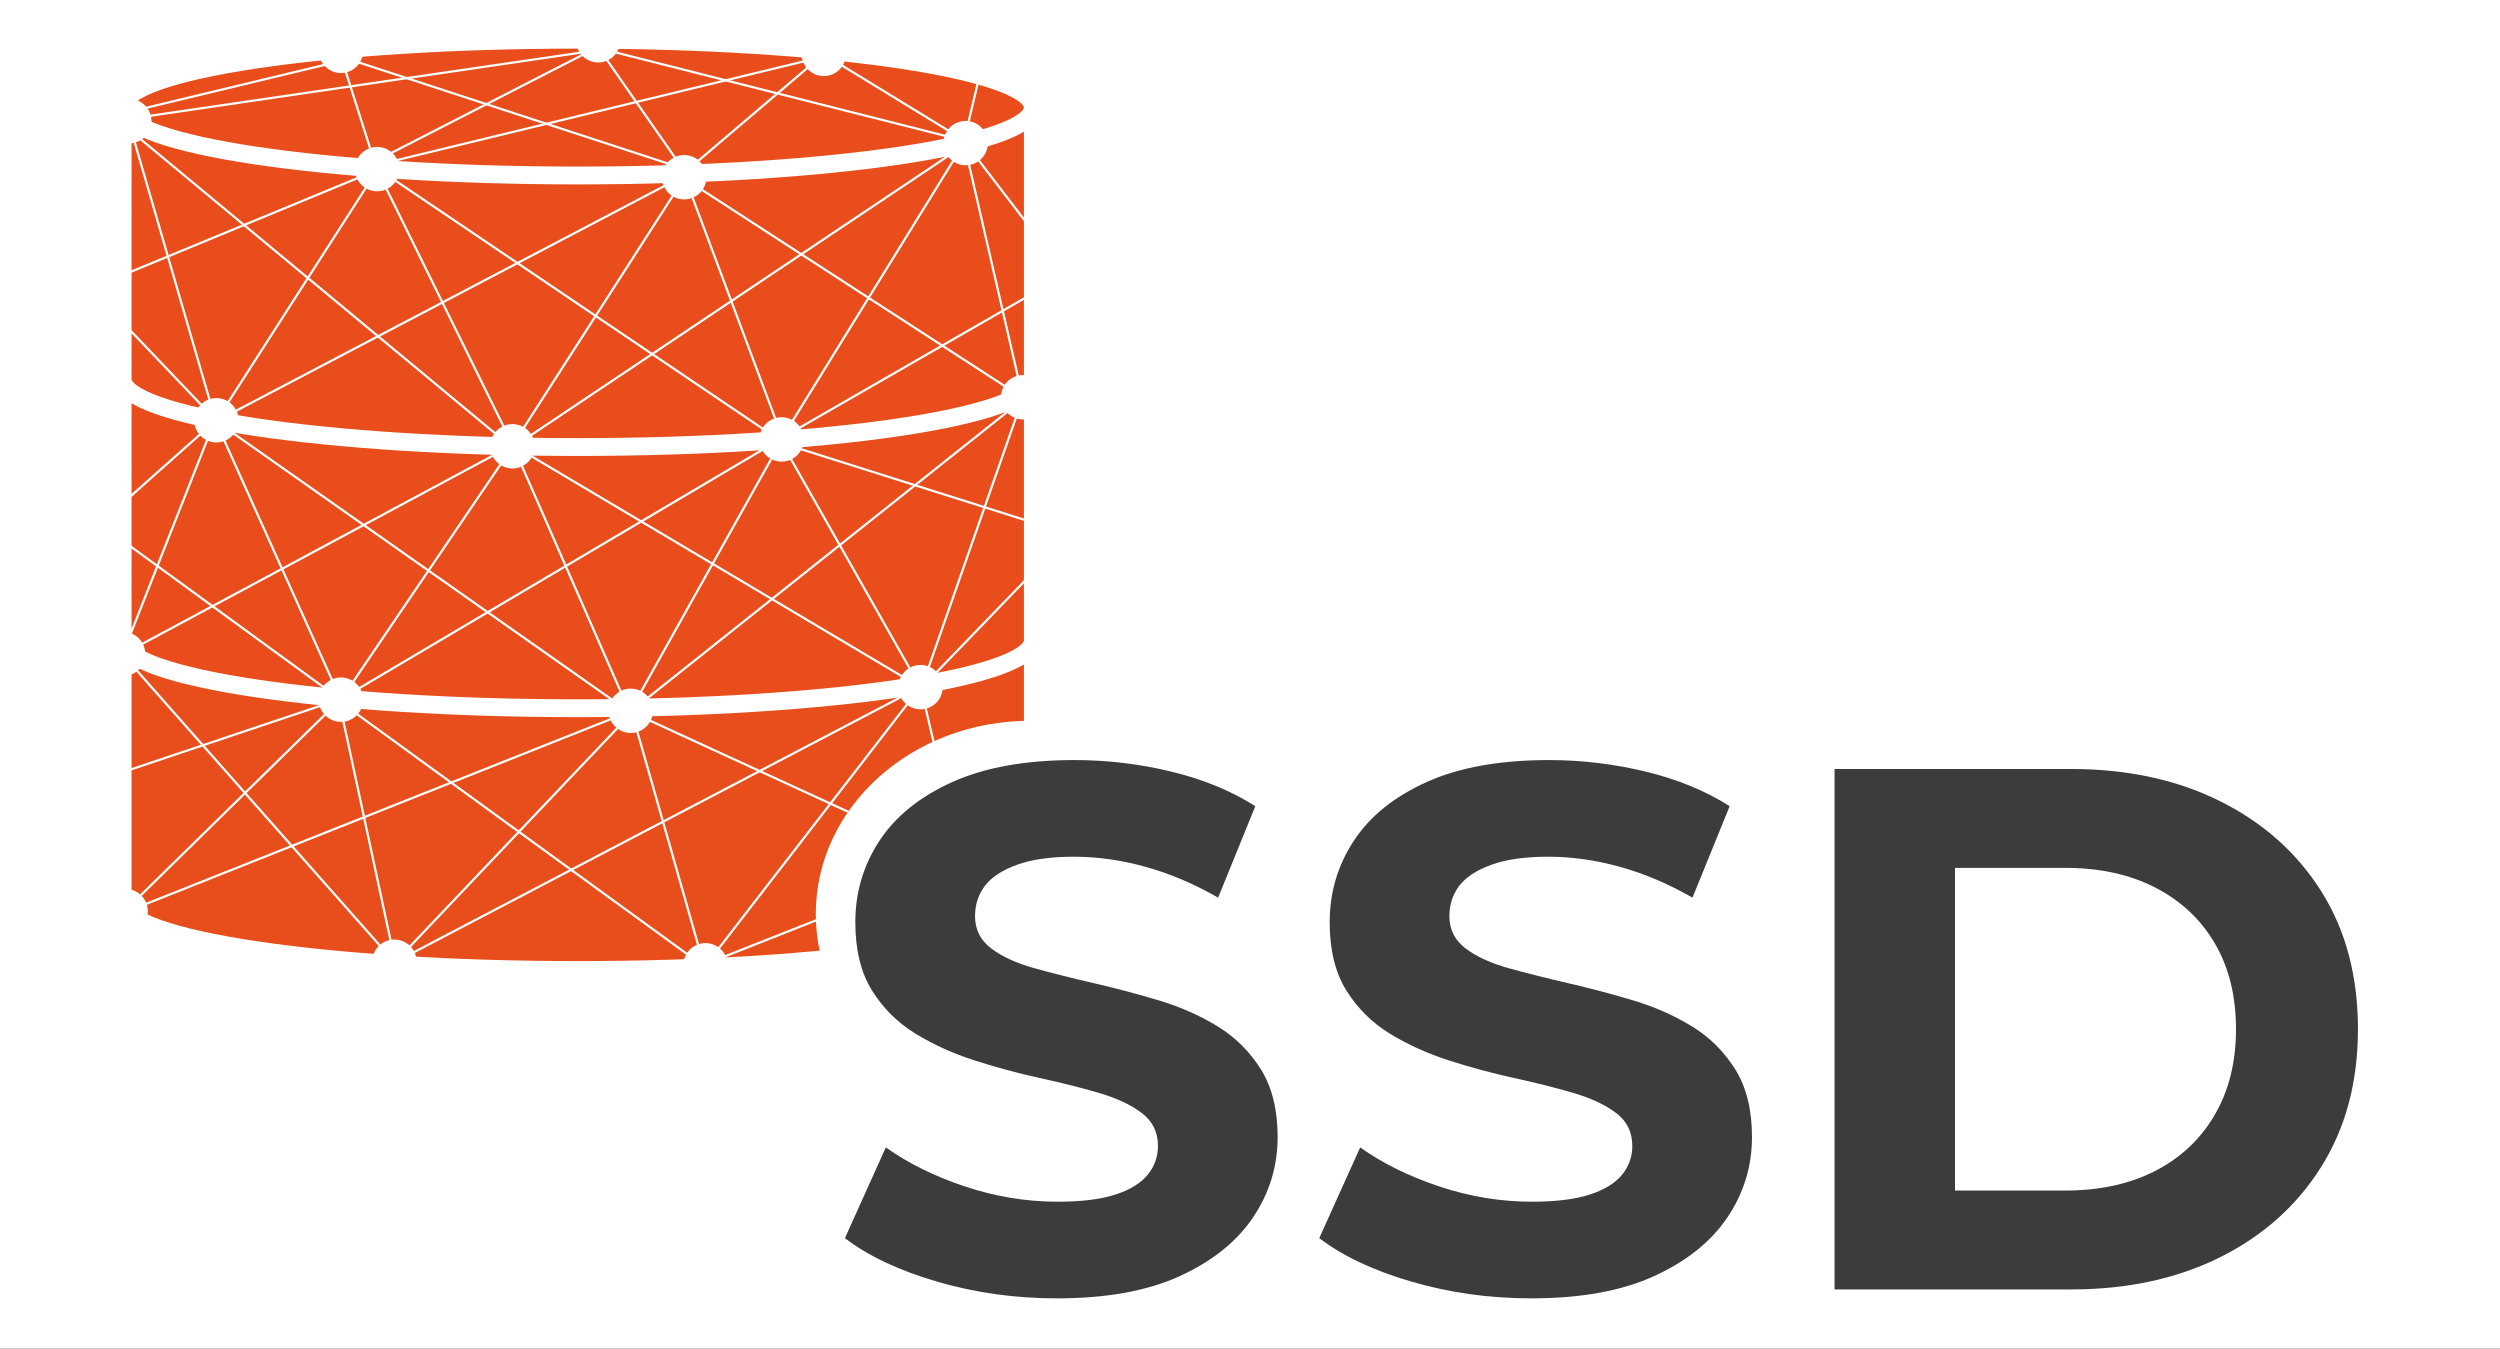 <svg version="1.1" viewBox="0.0 0.0 1120.801 604.633" fill="none" stroke="none" stroke-linecap="square" stroke-miterlimit="10" xmlns:xlink="http://www.w3.org/1999/xlink" xmlns="http://www.w3.org/2000/svg"><rect x="0.0" y="0.0" width="1120.801" height="604.633" fill="#333333" stroke="none"/><clipPath id="p.0"><path d="m0 0l1120.801 0l0 604.633l-1120.801 0l0 -604.633z" clip-rule="nonzero"/></clipPath><g clip-path="url(#p.0)"><path fill="#ffffff" d="m0 0l1120.801 0l0 604.633l-1120.801 0z" fill-rule="evenodd"/><path fill="#e84e1b" d="m54.976 282.696l0 0c0 -16.809 91.349 -30.436 204.034 -30.436c112.685 0 204.034 13.627 204.034 30.436l0 121.743c0 16.809 -91.349 30.436 -204.034 30.436c-112.685 0 -204.034 -13.627 -204.034 -30.436z" fill-rule="evenodd"/><path fill="#000000" fill-opacity="0.0" d="m463.044 282.696l0 0c0 16.809 -91.349 30.436 -204.034 30.436c-112.685 0 -204.034 -13.627 -204.034 -30.436" fill-rule="evenodd"/><path fill="#000000" fill-opacity="0.0" d="m54.976 282.696l0 0c0 -16.809 91.349 -30.436 204.034 -30.436c112.685 0 204.034 13.627 204.034 30.436l0 121.743c0 16.809 -91.349 30.436 -204.034 30.436c-112.685 0 -204.034 -13.627 -204.034 -30.436z" fill-rule="evenodd"/><path stroke="#ffffff" stroke-width="8.0" stroke-linejoin="round" stroke-linecap="butt" d="m463.044 282.696l0 0c0 16.809 -91.349 30.436 -204.034 30.436c-112.685 0 -204.034 -13.627 -204.034 -30.436" fill-rule="evenodd"/><path stroke="#ffffff" stroke-width="8.0" stroke-linejoin="round" stroke-linecap="butt" d="m54.976 282.696l0 0c0 -16.809 91.349 -30.436 204.034 -30.436c112.685 0 204.034 13.627 204.034 30.436l0 121.743c0 16.809 -91.349 30.436 -204.034 30.436c-112.685 0 -204.034 -13.627 -204.034 -30.436z" fill-rule="evenodd"/><path fill="#e84d1b" d="m54.976 165.333l0 0c0 -16.809 91.349 -30.436 204.034 -30.436c112.685 0 204.034 13.627 204.034 30.436l0 121.743c0 16.809 -91.349 30.436 -204.034 30.436c-112.685 0 -204.034 -13.627 -204.034 -30.436z" fill-rule="evenodd"/><path fill="#000000" fill-opacity="0.0" d="m463.044 165.333l0 0c0 16.809 -91.349 30.436 -204.034 30.436c-112.685 0 -204.034 -13.627 -204.034 -30.436" fill-rule="evenodd"/><path fill="#000000" fill-opacity="0.0" d="m54.976 165.333l0 0c0 -16.809 91.349 -30.436 204.034 -30.436c112.685 0 204.034 13.627 204.034 30.436l0 121.743c0 16.809 -91.349 30.436 -204.034 30.436c-112.685 0 -204.034 -13.627 -204.034 -30.436z" fill-rule="evenodd"/><path stroke="#ffffff" stroke-width="8.0" stroke-linejoin="round" stroke-linecap="butt" d="m463.044 165.333l0 0c0 16.809 -91.349 30.436 -204.034 30.436c-112.685 0 -204.034 -13.627 -204.034 -30.436" fill-rule="evenodd"/><path stroke="#ffffff" stroke-width="8.0" stroke-linejoin="round" stroke-linecap="butt" d="m54.976 165.333l0 0c0 -16.809 91.349 -30.436 204.034 -30.436c112.685 0 204.034 13.627 204.034 30.436l0 121.743c0 16.809 -91.349 30.436 -204.034 30.436c-112.685 0 -204.034 -13.627 -204.034 -30.436z" fill-rule="evenodd"/><path fill="#e84d1b" d="m54.976 48.234l0 0c0 -16.809 91.349 -30.436 204.034 -30.436c112.685 0 204.034 13.627 204.034 30.436l0 121.743c0 16.809 -91.349 30.436 -204.034 30.436c-112.685 0 -204.034 -13.627 -204.034 -30.436z" fill-rule="evenodd"/><path fill="#000000" fill-opacity="0.0" d="m463.044 48.234l0 0c0 16.809 -91.349 30.436 -204.034 30.436c-112.685 0 -204.034 -13.627 -204.034 -30.436" fill-rule="evenodd"/><path fill="#000000" fill-opacity="0.0" d="m54.976 48.234l0 0c0 -16.809 91.349 -30.436 204.034 -30.436c112.685 0 204.034 13.627 204.034 30.436l0 121.743c0 16.809 -91.349 30.436 -204.034 30.436c-112.685 0 -204.034 -13.627 -204.034 -30.436z" fill-rule="evenodd"/><path stroke="#ffffff" stroke-width="8.0" stroke-linejoin="round" stroke-linecap="butt" d="m463.044 48.234l0 0c0 16.809 -91.349 30.436 -204.034 30.436c-112.685 0 -204.034 -13.627 -204.034 -30.436" fill-rule="evenodd"/><path stroke="#ffffff" stroke-width="8.0" stroke-linejoin="round" stroke-linecap="butt" d="m54.976 48.234l0 0c0 -16.809 91.349 -30.436 204.034 -30.436c112.685 0 204.034 13.627 204.034 30.436l0 121.743c0 16.809 -91.349 30.436 -204.034 30.436c-112.685 0 -204.034 -13.627 -204.034 -30.436z" fill-rule="evenodd"/><path fill="#ffffff" d="m365.732 409.709l0 0c0 -47.818 43.065 -86.583 96.189 -86.583l0 0c53.124 0 96.189 38.764 96.189 86.583l0 0c0 47.818 -43.065 86.583 -96.189 86.583l0 0c-53.124 0 -96.189 -38.764 -96.189 -86.583z" fill-rule="evenodd"/><path fill="#ffffff" d="m48.504 54.283l0 0c0 -5.218 4.23 -9.449 9.449 -9.449l0 0c2.506 0 4.909 0.995 6.681 2.767c1.772 1.772 2.767 4.175 2.767 6.681l0 0c0 5.218 -4.23 9.449 -9.449 9.449l0 0c-5.218 0 -9.449 -4.23 -9.449 -9.449z" fill-rule="evenodd"/><path stroke="#ffffff" stroke-width="1.0" stroke-linejoin="round" stroke-linecap="butt" d="m48.504 54.283l0 0c0 -5.218 4.23 -9.449 9.449 -9.449l0 0c2.506 0 4.909 0.995 6.681 2.767c1.772 1.772 2.767 4.175 2.767 6.681l0 0c0 5.218 -4.23 9.449 -9.449 9.449l0 0c-5.218 0 -9.449 -4.23 -9.449 -9.449z" fill-rule="evenodd"/><path fill="#ffffff" d="m159.64 75.822l0 0c0 -5.218 4.23 -9.449 9.449 -9.449l0 0c2.506 0 4.909 0.995 6.681 2.767c1.772 1.772 2.767 4.175 2.767 6.681l0 0c0 5.218 -4.23 9.449 -9.449 9.449l0 0c-5.218 0 -9.449 -4.23 -9.449 -9.449z" fill-rule="evenodd"/><path stroke="#ffffff" stroke-width="1.0" stroke-linejoin="round" stroke-linecap="butt" d="m159.64 75.822l0 0c0 -5.218 4.23 -9.449 9.449 -9.449l0 0c2.506 0 4.909 0.995 6.681 2.767c1.772 1.772 2.767 4.175 2.767 6.681l0 0c0 5.218 -4.23 9.449 -9.449 9.449l0 0c-5.218 0 -9.449 -4.23 -9.449 -9.449z" fill-rule="evenodd"/><path fill="#ffffff" d="m143.409 22.798l0 0c0 -5.218 4.23 -9.449 9.449 -9.449l0 0c2.506 0 4.909 0.995 6.681 2.767c1.772 1.772 2.767 4.175 2.767 6.681l0 0c0 5.218 -4.23 9.449 -9.449 9.449l0 0c-5.218 0 -9.449 -4.23 -9.449 -9.449z" fill-rule="evenodd"/><path stroke="#ffffff" stroke-width="1.0" stroke-linejoin="round" stroke-linecap="butt" d="m143.409 22.798l0 0c0 -5.218 4.23 -9.449 9.449 -9.449l0 0c2.506 0 4.909 0.995 6.681 2.767c1.772 1.772 2.767 4.175 2.767 6.681l0 0c0 5.218 -4.23 9.449 -9.449 9.449l0 0c-5.218 0 -9.449 -4.23 -9.449 -9.449z" fill-rule="evenodd"/><path fill="#ffffff" d="m297.286 79.459l0 0c0 -5.218 4.23 -9.449 9.449 -9.449l0 0c2.506 0 4.909 0.995 6.681 2.767c1.772 1.772 2.767 4.175 2.767 6.681l0 0c0 5.218 -4.23 9.449 -9.449 9.449l0 0c-5.218 0 -9.449 -4.23 -9.449 -9.449z" fill-rule="evenodd"/><path stroke="#ffffff" stroke-width="1.0" stroke-linejoin="round" stroke-linecap="butt" d="m297.286 79.459l0 0c0 -5.218 4.23 -9.449 9.449 -9.449l0 0c2.506 0 4.909 0.995 6.681 2.767c1.772 1.772 2.767 4.175 2.767 6.681l0 0c0 5.218 -4.23 9.449 -9.449 9.449l0 0c-5.218 0 -9.449 -4.23 -9.449 -9.449z" fill-rule="evenodd"/><path fill="#ffffff" d="m258.711 18.066l0 0c0 -5.218 4.23 -9.449 9.449 -9.449l0 0c2.506 0 4.909 0.995 6.681 2.767c1.772 1.772 2.767 4.175 2.767 6.681l0 0c0 5.218 -4.23 9.449 -9.449 9.449l0 0c-5.218 0 -9.449 -4.23 -9.449 -9.449z" fill-rule="evenodd"/><path stroke="#ffffff" stroke-width="1.0" stroke-linejoin="round" stroke-linecap="butt" d="m258.711 18.066l0 0c0 -5.218 4.23 -9.449 9.449 -9.449l0 0c2.506 0 4.909 0.995 6.681 2.767c1.772 1.772 2.767 4.175 2.767 6.681l0 0c0 5.218 -4.23 9.449 -9.449 9.449l0 0c-5.218 0 -9.449 -4.23 -9.449 -9.449z" fill-rule="evenodd"/><path fill="#ffffff" d="m423.483 64.16l0 0c0 -5.218 4.23 -9.449 9.449 -9.449l0 0c2.506 0 4.909 0.995 6.681 2.767c1.772 1.772 2.768 4.175 2.768 6.681l0 0c0 5.218 -4.23 9.449 -9.449 9.449l0 0c-5.218 0 -9.449 -4.23 -9.449 -9.449z" fill-rule="evenodd"/><path stroke="#ffffff" stroke-width="1.0" stroke-linejoin="round" stroke-linecap="butt" d="m423.483 64.16l0 0c0 -5.218 4.23 -9.449 9.449 -9.449l0 0c2.506 0 4.909 0.995 6.681 2.767c1.772 1.772 2.768 4.175 2.768 6.681l0 0c0 5.218 -4.23 9.449 -9.449 9.449l0 0c-5.218 0 -9.449 -4.23 -9.449 -9.449z" fill-rule="evenodd"/><path fill="#ffffff" d="m449.236 178.1l0 0c0 -5.218 4.23 -9.449 9.449 -9.449l0 0c2.506 0 4.909 0.995 6.681 2.767c1.772 1.772 2.767 4.175 2.767 6.681l0 0c0 5.218 -4.23 9.449 -9.449 9.449l0 0c-5.218 0 -9.449 -4.23 -9.449 -9.449z" fill-rule="evenodd"/><path stroke="#ffffff" stroke-width="1.0" stroke-linejoin="round" stroke-linecap="butt" d="m449.236 178.1l0 0c0 -5.218 4.23 -9.449 9.449 -9.449l0 0c2.506 0 4.909 0.995 6.681 2.767c1.772 1.772 2.767 4.175 2.767 6.681l0 0c0 5.218 -4.23 9.449 -9.449 9.449l0 0c-5.218 0 -9.449 -4.23 -9.449 -9.449z" fill-rule="evenodd"/><path fill="#ffffff" d="m340.976 196.997l0 0c0 -5.218 4.23 -9.449 9.449 -9.449l0 0c2.506 0 4.909 0.995 6.681 2.768c1.772 1.772 2.768 4.175 2.768 6.681l0 0c0 5.218 -4.23 9.449 -9.449 9.449l0 0c-5.218 0 -9.449 -4.23 -9.449 -9.449z" fill-rule="evenodd"/><path stroke="#ffffff" stroke-width="1.0" stroke-linejoin="round" stroke-linecap="butt" d="m340.976 196.997l0 0c0 -5.218 4.23 -9.449 9.449 -9.449l0 0c2.506 0 4.909 0.995 6.681 2.768c1.772 1.772 2.768 4.175 2.768 6.681l0 0c0 5.218 -4.23 9.449 -9.449 9.449l0 0c-5.218 0 -9.449 -4.23 -9.449 -9.449z" fill-rule="evenodd"/><path fill="#ffffff" d="m220.291 200.079l0 0c0 -5.218 4.23 -9.449 9.449 -9.449l0 0c2.506 0 4.909 0.995 6.681 2.767c1.772 1.772 2.768 4.175 2.768 6.681l0 0c0 5.218 -4.23 9.449 -9.449 9.449l0 0c-5.218 0 -9.449 -4.23 -9.449 -9.449z" fill-rule="evenodd"/><path stroke="#ffffff" stroke-width="1.0" stroke-linejoin="round" stroke-linecap="butt" d="m220.291 200.079l0 0c0 -5.218 4.23 -9.449 9.449 -9.449l0 0c2.506 0 4.909 0.995 6.681 2.767c1.772 1.772 2.768 4.175 2.768 6.681l0 0c0 5.218 -4.23 9.449 -9.449 9.449l0 0c-5.218 0 -9.449 -4.23 -9.449 -9.449z" fill-rule="evenodd"/><path fill="#ffffff" d="m87.577 188.423l0 0c0 -5.218 4.23 -9.449 9.449 -9.449l0 0c2.506 0 4.909 0.995 6.681 2.767c1.772 1.772 2.767 4.175 2.767 6.681l0 0c0 5.218 -4.23 9.449 -9.449 9.449l0 0c-5.218 0 -9.449 -4.23 -9.449 -9.449z" fill-rule="evenodd"/><path stroke="#ffffff" stroke-width="1.0" stroke-linejoin="round" stroke-linecap="butt" d="m87.577 188.423l0 0c0 -5.218 4.23 -9.449 9.449 -9.449l0 0c2.506 0 4.909 0.995 6.681 2.767c1.772 1.772 2.767 4.175 2.767 6.681l0 0c0 5.218 -4.23 9.449 -9.449 9.449l0 0c-5.218 0 -9.449 -4.23 -9.449 -9.449z" fill-rule="evenodd"/><path fill="#ffffff" d="m273.328 318.661l0 0c0 -5.218 4.23 -9.449 9.449 -9.449l0 0c2.506 0 4.909 0.996 6.681 2.768c1.772 1.772 2.767 4.175 2.767 6.681l0 0c0 5.218 -4.23 9.449 -9.449 9.449l0 0c-5.218 0 -9.449 -4.23 -9.449 -9.449z" fill-rule="evenodd"/><path stroke="#ffffff" stroke-width="1.0" stroke-linejoin="round" stroke-linecap="butt" d="m273.328 318.661l0 0c0 -5.218 4.23 -9.449 9.449 -9.449l0 0c2.506 0 4.909 0.996 6.681 2.768c1.772 1.772 2.767 4.175 2.767 6.681l0 0c0 5.218 -4.23 9.449 -9.449 9.449l0 0c-5.218 0 -9.449 -4.23 -9.449 -9.449z" fill-rule="evenodd"/><path fill="#ffffff" d="m143.409 313.677l0 0c0 -5.218 4.23 -9.449 9.449 -9.449l0 0c2.506 0 4.909 0.996 6.681 2.768c1.772 1.772 2.767 4.175 2.767 6.681l0 0c0 5.218 -4.23 9.449 -9.449 9.449l0 0c-5.218 0 -9.449 -4.23 -9.449 -9.449z" fill-rule="evenodd"/><path stroke="#ffffff" stroke-width="1.0" stroke-linejoin="round" stroke-linecap="butt" d="m143.409 313.677l0 0c0 -5.218 4.23 -9.449 9.449 -9.449l0 0c2.506 0 4.909 0.996 6.681 2.768c1.772 1.772 2.767 4.175 2.767 6.681l0 0c0 5.218 -4.23 9.449 -9.449 9.449l0 0c-5.218 0 -9.449 -4.23 -9.449 -9.449z" fill-rule="evenodd"/><path fill="#ffffff" d="m403.247 308.063l0 0c0 -5.218 4.23 -9.449 9.449 -9.449l0 0c2.506 0 4.909 0.996 6.681 2.768c1.772 1.772 2.767 4.175 2.767 6.681l0 0c0 5.218 -4.23 9.449 -9.449 9.449l0 0c-5.218 0 -9.449 -4.23 -9.449 -9.449z" fill-rule="evenodd"/><path stroke="#ffffff" stroke-width="1.0" stroke-linejoin="round" stroke-linecap="butt" d="m403.247 308.063l0 0c0 -5.218 4.23 -9.449 9.449 -9.449l0 0c2.506 0 4.909 0.996 6.681 2.768c1.772 1.772 2.767 4.175 2.767 6.681l0 0c0 5.218 -4.23 9.449 -9.449 9.449l0 0c-5.218 0 -9.449 -4.23 -9.449 -9.449z" fill-rule="evenodd"/><path fill="#ffffff" d="m46.853 408.483l0 0c0 -5.218 4.23 -9.449 9.449 -9.449l0 0c2.506 0 4.909 0.996 6.681 2.767c1.772 1.772 2.767 4.175 2.767 6.681l0 0c0 5.218 -4.23 9.449 -9.449 9.449l0 0c-5.218 0 -9.449 -4.23 -9.449 -9.449z" fill-rule="evenodd"/><path stroke="#ffffff" stroke-width="1.0" stroke-linejoin="round" stroke-linecap="butt" d="m46.853 408.483l0 0c0 -5.218 4.23 -9.449 9.449 -9.449l0 0c2.506 0 4.909 0.996 6.681 2.767c1.772 1.772 2.767 4.175 2.767 6.681l0 0c0 5.218 -4.23 9.449 -9.449 9.449l0 0c-5.218 0 -9.449 -4.23 -9.449 -9.449z" fill-rule="evenodd"/><path fill="#ffffff" d="m167.373 431.165l0 0c0 -5.218 4.23 -9.449 9.449 -9.449l0 0c2.506 0 4.909 0.996 6.681 2.768c1.772 1.772 2.767 4.175 2.767 6.681l0 0c0 5.218 -4.23 9.449 -9.449 9.449l0 0c-5.218 0 -9.449 -4.23 -9.449 -9.449z" fill-rule="evenodd"/><path stroke="#ffffff" stroke-width="1.0" stroke-linejoin="round" stroke-linecap="butt" d="m167.373 431.165l0 0c0 -5.218 4.23 -9.449 9.449 -9.449l0 0c2.506 0 4.909 0.996 6.681 2.768c1.772 1.772 2.767 4.175 2.767 6.681l0 0c0 5.218 -4.23 9.449 -9.449 9.449l0 0c-5.218 0 -9.449 -4.23 -9.449 -9.449z" fill-rule="evenodd"/><path fill="#ffffff" d="m306.829 432.769l0 0c0 -5.218 4.23 -9.449 9.449 -9.449l0 0c2.506 0 4.909 0.995 6.681 2.767c1.772 1.772 2.767 4.175 2.767 6.681l0 0c0 5.218 -4.23 9.449 -9.449 9.449l0 0c-5.218 0 -9.449 -4.23 -9.449 -9.449z" fill-rule="evenodd"/><path stroke="#ffffff" stroke-width="1.0" stroke-linejoin="round" stroke-linecap="butt" d="m306.829 432.769l0 0c0 -5.218 4.23 -9.449 9.449 -9.449l0 0c2.506 0 4.909 0.995 6.681 2.767c1.772 1.772 2.767 4.175 2.767 6.681l0 0c0 5.218 -4.23 9.449 -9.449 9.449l0 0c-5.218 0 -9.449 -4.23 -9.449 -9.449z" fill-rule="evenodd"/><path fill="#ffffff" d="m45.722 293.176l0 0c0 -5.218 4.23 -9.449 9.449 -9.449l0 0c2.506 0 4.909 0.996 6.681 2.768c1.772 1.772 2.767 4.175 2.767 6.681l0 0c0 5.218 -4.23 9.449 -9.449 9.449l0 0c-5.218 0 -9.449 -4.23 -9.449 -9.449z" fill-rule="evenodd"/><path stroke="#ffffff" stroke-width="1.0" stroke-linejoin="round" stroke-linecap="butt" d="m45.722 293.176l0 0c0 -5.218 4.23 -9.449 9.449 -9.449l0 0c2.506 0 4.909 0.996 6.681 2.768c1.772 1.772 2.767 4.175 2.767 6.681l0 0c0 5.218 -4.23 9.449 -9.449 9.449l0 0c-5.218 0 -9.449 -4.23 -9.449 -9.449z" fill-rule="evenodd"/><path fill="#000000" fill-opacity="0.0" d="m56.197 408.142l95.717 -93.858" fill-rule="evenodd"/><path stroke="#ffffff" stroke-width="1.0" stroke-linejoin="round" stroke-linecap="butt" d="m56.197 408.142l95.717 -93.858" fill-rule="evenodd"/><path fill="#000000" fill-opacity="0.0" d="m177.171 431.304l-25.26 -117.449" fill-rule="evenodd"/><path stroke="#ffffff" stroke-width="1.0" stroke-linejoin="round" stroke-linecap="butt" d="m177.171 431.304l-25.26 -117.449" fill-rule="evenodd"/><path fill="#000000" fill-opacity="0.0" d="m177.171 431.703l-121.858 -137.89" fill-rule="evenodd"/><path stroke="#ffffff" stroke-width="1.0" stroke-linejoin="round" stroke-linecap="butt" d="m177.171 431.703l-121.858 -137.89" fill-rule="evenodd"/><path fill="#000000" fill-opacity="0.0" d="m282.192 319.068l-226.205 89.953" fill-rule="evenodd"/><path stroke="#ffffff" stroke-width="1.0" stroke-linejoin="round" stroke-linecap="butt" d="m282.192 319.068l-226.205 89.953" fill-rule="evenodd"/><path fill="#000000" fill-opacity="0.0" d="m282.992 319.869l-106.205 111.843" fill-rule="evenodd"/><path stroke="#ffffff" stroke-width="1.0" stroke-linejoin="round" stroke-linecap="butt" d="m282.992 319.869l-106.205 111.843" fill-rule="evenodd"/><path fill="#000000" fill-opacity="0.0" d="m151.919 314.257l164.346 119.465" fill-rule="evenodd"/><path stroke="#ffffff" stroke-width="1.0" stroke-linejoin="round" stroke-linecap="butt" d="m151.919 314.257l164.346 119.465" fill-rule="evenodd"/><path fill="#000000" fill-opacity="0.0" d="m412.465 308.247l-96.189 124.661" fill-rule="evenodd"/><path stroke="#ffffff" stroke-width="1.0" stroke-linejoin="round" stroke-linecap="butt" d="m412.465 308.247l-96.189 124.661" fill-rule="evenodd"/><path fill="#000000" fill-opacity="0.0" d="m283.394 319.869l32.472 113.827" fill-rule="evenodd"/><path stroke="#ffffff" stroke-width="1.0" stroke-linejoin="round" stroke-linecap="butt" d="m283.394 319.869l32.472 113.827" fill-rule="evenodd"/><path fill="#000000" fill-opacity="0.0" d="m176.37 431.703l235.685 -123.465" fill-rule="evenodd"/><path stroke="#ffffff" stroke-width="1.0" stroke-linejoin="round" stroke-linecap="butt" d="m176.37 431.703l235.685 -123.465" fill-rule="evenodd"/><path fill="#000000" fill-opacity="0.0" d="m96.202 188.795l-41.291 104.63" fill-rule="evenodd"/><path stroke="#ffffff" stroke-width="1.0" stroke-linejoin="round" stroke-linecap="butt" d="m96.202 188.795l-41.291 104.63" fill-rule="evenodd"/><path fill="#000000" fill-opacity="0.0" d="m228.879 200.018l-173.953 93.386" fill-rule="evenodd"/><path stroke="#ffffff" stroke-width="1.0" stroke-linejoin="round" stroke-linecap="butt" d="m228.879 200.018l-173.953 93.386" fill-rule="evenodd"/><path fill="#000000" fill-opacity="0.0" d="m229.68 200.42l-76.945 113.449" fill-rule="evenodd"/><path stroke="#ffffff" stroke-width="1.0" stroke-linejoin="round" stroke-linecap="butt" d="m229.68 200.42l-76.945 113.449" fill-rule="evenodd"/><path fill="#000000" fill-opacity="0.0" d="m97.003 189.596l55.717 123.874" fill-rule="evenodd"/><path stroke="#ffffff" stroke-width="1.0" stroke-linejoin="round" stroke-linecap="butt" d="m97.003 189.596l55.717 123.874" fill-rule="evenodd"/><path fill="#000000" fill-opacity="0.0" d="m230.081 200.018l52.126 119.055" fill-rule="evenodd"/><path stroke="#ffffff" stroke-width="1.0" stroke-linejoin="round" stroke-linecap="butt" d="m230.081 200.018l52.126 119.055" fill-rule="evenodd"/><path fill="#000000" fill-opacity="0.0" d="m152.719 313.457l197.228 -116.63" fill-rule="evenodd"/><path stroke="#ffffff" stroke-width="1.0" stroke-linejoin="round" stroke-linecap="butt" d="m152.719 313.457l197.228 -116.63" fill-rule="evenodd"/><path fill="#000000" fill-opacity="0.0" d="m282.591 318.667l68.157 -121.827" fill-rule="evenodd"/><path stroke="#ffffff" stroke-width="1.0" stroke-linejoin="round" stroke-linecap="butt" d="m282.591 318.667l68.157 -121.827" fill-rule="evenodd"/><path fill="#000000" fill-opacity="0.0" d="m412.864 309.047l45.701 -130.677" fill-rule="evenodd"/><path stroke="#ffffff" stroke-width="1.0" stroke-linejoin="round" stroke-linecap="butt" d="m412.864 309.047l45.701 -130.677" fill-rule="evenodd"/><path fill="#000000" fill-opacity="0.0" d="m412.465 307.845l-62.52 -110.236" fill-rule="evenodd"/><path stroke="#ffffff" stroke-width="1.0" stroke-linejoin="round" stroke-linecap="butt" d="m412.465 307.845l-62.52 -110.236" fill-rule="evenodd"/><path fill="#000000" fill-opacity="0.0" d="m458.501 179.126l-175.906 139.937" fill-rule="evenodd"/><path stroke="#ffffff" stroke-width="1.0" stroke-linejoin="round" stroke-linecap="butt" d="m458.501 179.126l-175.906 139.937" fill-rule="evenodd"/><path fill="#000000" fill-opacity="0.0" d="m412.864 308.247l-183.591 -109.008" fill-rule="evenodd"/><path stroke="#ffffff" stroke-width="1.0" stroke-linejoin="round" stroke-linecap="butt" d="m412.864 308.247l-183.591 -109.008" fill-rule="evenodd"/><path fill="#000000" fill-opacity="0.0" d="m282.591 319.47l-185.197 -130.268" fill-rule="evenodd"/><path stroke="#ffffff" stroke-width="1.0" stroke-linejoin="round" stroke-linecap="butt" d="m282.591 319.47l-185.197 -130.268" fill-rule="evenodd"/><path fill="#000000" fill-opacity="0.0" d="m349.932 197.614l-179.685 -121.354" fill-rule="evenodd"/><path stroke="#ffffff" stroke-width="1.0" stroke-linejoin="round" stroke-linecap="butt" d="m349.932 197.614l-179.685 -121.354" fill-rule="evenodd"/><path fill="#000000" fill-opacity="0.0" d="m432.105 63.732l25.89 112.283" fill-rule="evenodd"/><path stroke="#ffffff" stroke-width="1.0" stroke-linejoin="round" stroke-linecap="butt" d="m432.105 63.732l25.89 112.283" fill-rule="evenodd"/><path fill="#000000" fill-opacity="0.0" d="m307.042 80.168l151.528 98.205" fill-rule="evenodd"/><path stroke="#ffffff" stroke-width="1.0" stroke-linejoin="round" stroke-linecap="butt" d="m307.042 80.168l151.528 98.205" fill-rule="evenodd"/><path fill="#000000" fill-opacity="0.0" d="m432.507 63.732l-82.173 133.071" fill-rule="evenodd"/><path stroke="#ffffff" stroke-width="1.0" stroke-linejoin="round" stroke-linecap="butt" d="m432.507 63.732l-82.173 133.071" fill-rule="evenodd"/><path fill="#000000" fill-opacity="0.0" d="m307.042 79.367l44.094 117.858" fill-rule="evenodd"/><path stroke="#ffffff" stroke-width="1.0" stroke-linejoin="round" stroke-linecap="butt" d="m307.042 79.367l44.094 117.858" fill-rule="evenodd"/><path fill="#000000" fill-opacity="0.0" d="m307.042 79.367l-77.764 121.039" fill-rule="evenodd"/><path stroke="#ffffff" stroke-width="1.0" stroke-linejoin="round" stroke-linecap="butt" d="m307.042 79.367l-77.764 121.039" fill-rule="evenodd"/><path fill="#000000" fill-opacity="0.0" d="m169.0 76.0l60.693 123.213" fill-rule="evenodd"/><path stroke="#ffffff" stroke-width="1.0" stroke-linejoin="round" stroke-linecap="butt" d="m169.0 76.0l60.693 123.213" fill-rule="evenodd"/><path fill="#000000" fill-opacity="0.0" d="m169.249 76.0l-71.843 112.0" fill-rule="evenodd"/><path stroke="#ffffff" stroke-width="1.0" stroke-linejoin="round" stroke-linecap="butt" d="m169.249 76.0l-71.843 112.0" fill-rule="evenodd"/><path fill="#000000" fill-opacity="0.0" d="m55.588 56.226l173.291 143.811" fill-rule="evenodd"/><path stroke="#ffffff" stroke-width="1.0" stroke-linejoin="round" stroke-linecap="butt" d="m55.588 56.226l173.291 143.811" fill-rule="evenodd"/><path fill="#000000" fill-opacity="0.0" d="m57.824 54.948l38.772 133.449" fill-rule="evenodd"/><path stroke="#ffffff" stroke-width="1.0" stroke-linejoin="round" stroke-linecap="butt" d="m57.824 54.948l38.772 133.449" fill-rule="evenodd"/><path fill="#000000" fill-opacity="0.0" d="m306.241 78.966l-209.228 109.827" fill-rule="evenodd"/><path stroke="#ffffff" stroke-width="1.0" stroke-linejoin="round" stroke-linecap="butt" d="m306.241 78.966l-209.228 109.827" fill-rule="evenodd"/><path fill="#000000" fill-opacity="0.0" d="m433.709 64.134l-203.622 136.283" fill-rule="evenodd"/><path stroke="#ffffff" stroke-width="1.0" stroke-linejoin="round" stroke-linecap="butt" d="m433.709 64.134l-203.622 136.283" fill-rule="evenodd"/><path fill="#000000" fill-opacity="0.0" d="m57.501 50.249l95.748 -23.024" fill-rule="evenodd"/><path stroke="#ffffff" stroke-width="1.0" stroke-linejoin="round" stroke-linecap="butt" d="m57.501 50.249l95.748 -23.024" fill-rule="evenodd"/><path fill="#000000" fill-opacity="0.0" d="m168.249 73.751l-15.528 -48.85" fill-rule="evenodd"/><path stroke="#ffffff" stroke-width="1.0" stroke-linejoin="round" stroke-linecap="butt" d="m168.249 73.751l-15.528 -48.85" fill-rule="evenodd"/><path fill="#000000" fill-opacity="0.0" d="m303.814 74.756l-148.535 -48.567" fill-rule="evenodd"/><path stroke="#ffffff" stroke-width="1.0" stroke-linejoin="round" stroke-linecap="butt" d="m303.814 74.756l-148.535 -48.567" fill-rule="evenodd"/><path fill="#000000" fill-opacity="0.0" d="m305.572 74.916l-35.937 -51.591" fill-rule="evenodd"/><path stroke="#ffffff" stroke-width="1.0" stroke-linejoin="round" stroke-linecap="butt" d="m305.572 74.916l-35.937 -51.591" fill-rule="evenodd"/><path fill="#000000" fill-opacity="0.0" d="m433.357 63.575l-59.748 -36.567" fill-rule="evenodd"/><path stroke="#ffffff" stroke-width="1.0" stroke-linejoin="round" stroke-linecap="butt" d="m433.357 63.575l-59.748 -36.567" fill-rule="evenodd"/><path fill="#ffffff" d="m421.72 386.906l0 0c0 -5.218 4.23 -9.449 9.449 -9.449l0 0c2.506 0 4.909 0.995 6.681 2.767c1.772 1.772 2.767 4.175 2.767 6.681l0 0c0 5.218 -4.23 9.449 -9.449 9.449l0 0c-5.218 0 -9.449 -4.23 -9.449 -9.449z" fill-rule="evenodd"/><path stroke="#ffffff" stroke-width="1.0" stroke-linejoin="round" stroke-linecap="butt" d="m421.72 386.906l0 0c0 -5.218 4.23 -9.449 9.449 -9.449l0 0c2.506 0 4.909 0.995 6.681 2.767c1.772 1.772 2.767 4.175 2.767 6.681l0 0c0 5.218 -4.23 9.449 -9.449 9.449l0 0c-5.218 0 -9.449 -4.23 -9.449 -9.449z" fill-rule="evenodd"/><path fill="#000000" fill-opacity="0.0" d="m282.493 319.008l148.504 68.252" fill-rule="evenodd"/><path stroke="#ffffff" stroke-width="1.0" stroke-linejoin="round" stroke-linecap="butt" d="m282.493 319.008l148.504 68.252" fill-rule="evenodd"/><path fill="#000000" fill-opacity="0.0" d="m412.751 308.0l18.488 78.488" fill-rule="evenodd"/><path stroke="#ffffff" stroke-width="1.0" stroke-linejoin="round" stroke-linecap="butt" d="m412.751 308.0l18.488 78.488" fill-rule="evenodd"/><path fill="#000000" fill-opacity="0.0" d="m315.501 432.501l115.748 -45.764" fill-rule="evenodd"/><path stroke="#ffffff" stroke-width="1.0" stroke-linejoin="round" stroke-linecap="butt" d="m315.501 432.501l115.748 -45.764" fill-rule="evenodd"/><path fill="#000000" fill-opacity="0.0" d="m412.501 309.0l63.181 -65.417" fill-rule="evenodd"/><path stroke="#ffffff" stroke-width="1.0" stroke-linejoin="round" stroke-linecap="butt" d="m412.501 309.0l63.181 -65.417" fill-rule="evenodd"/><path fill="#000000" fill-opacity="0.0" d="m350.617 198.709l125.134 39.559" fill-rule="evenodd"/><path stroke="#ffffff" stroke-width="1.0" stroke-linejoin="round" stroke-linecap="butt" d="m350.617 198.709l125.134 39.559" fill-rule="evenodd"/><path fill="#000000" fill-opacity="0.0" d="m349.751 196.751l127.748 -73.512" fill-rule="evenodd"/><path stroke="#ffffff" stroke-width="1.0" stroke-linejoin="round" stroke-linecap="butt" d="m349.751 196.751l127.748 -73.512" fill-rule="evenodd"/><path fill="#000000" fill-opacity="0.0" d="m433.517 65.01l44.756 58.488" fill-rule="evenodd"/><path stroke="#ffffff" stroke-width="1.0" stroke-linejoin="round" stroke-linecap="butt" d="m433.517 65.01l44.756 58.488" fill-rule="evenodd"/><path fill="#ffffff" d="m359.874 24.155l0 0c0 -5.218 4.23 -9.449 9.449 -9.449l0 0c2.506 0 4.909 0.995 6.681 2.767c1.772 1.772 2.768 4.175 2.768 6.681l0 0c0 5.218 -4.23 9.449 -9.449 9.449l0 0c-5.218 0 -9.449 -4.23 -9.449 -9.449z" fill-rule="evenodd"/><path stroke="#ffffff" stroke-width="1.0" stroke-linejoin="round" stroke-linecap="butt" d="m359.874 24.155l0 0c0 -5.218 4.23 -9.449 9.449 -9.449l0 0c2.506 0 4.909 0.995 6.681 2.767c1.772 1.772 2.768 4.175 2.768 6.681l0 0c0 5.218 -4.23 9.449 -9.449 9.449l0 0c-5.218 0 -9.449 -4.23 -9.449 -9.449z" fill-rule="evenodd"/><path fill="#000000" fill-opacity="0.0" d="m309.724 74.916l56.882 -48.409" fill-rule="evenodd"/><path stroke="#ffffff" stroke-width="1.0" stroke-linejoin="round" stroke-linecap="butt" d="m309.724 74.916l56.882 -48.409" fill-rule="evenodd"/><path fill="#000000" fill-opacity="0.0" d="m429.501 62.375l-159.402 -40.346" fill-rule="evenodd"/><path stroke="#ffffff" stroke-width="1.0" stroke-linejoin="round" stroke-linecap="butt" d="m429.501 62.375l-159.402 -40.346" fill-rule="evenodd"/><path fill="#000000" fill-opacity="0.0" d="m168.249 72.249l98.488 -50.52" fill-rule="evenodd"/><path stroke="#ffffff" stroke-width="1.0" stroke-linejoin="round" stroke-linecap="butt" d="m168.249 72.249l98.488 -50.52" fill-rule="evenodd"/><path fill="#000000" fill-opacity="0.0" d="m169.0 76.249l-125.543 51.874" fill-rule="evenodd"/><path stroke="#ffffff" stroke-width="1.0" stroke-linejoin="round" stroke-linecap="butt" d="m169.0 76.249l-125.543 51.874" fill-rule="evenodd"/><path fill="#000000" fill-opacity="0.0" d="m43.375 132.375l53.386 56.0" fill-rule="evenodd"/><path stroke="#ffffff" stroke-width="1.0" stroke-linejoin="round" stroke-linecap="butt" d="m43.375 132.375l53.386 56.0" fill-rule="evenodd"/><path fill="#000000" fill-opacity="0.0" d="m96.874 188.375l-56.63 50.362" fill-rule="evenodd"/><path stroke="#ffffff" stroke-width="1.0" stroke-linejoin="round" stroke-linecap="butt" d="m96.874 188.375l-56.63 50.362" fill-rule="evenodd"/><path fill="#000000" fill-opacity="0.0" d="m152.501 313.501l-110.961 -80.913" fill-rule="evenodd"/><path stroke="#ffffff" stroke-width="1.0" stroke-linejoin="round" stroke-linecap="butt" d="m152.501 313.501l-110.961 -80.913" fill-rule="evenodd"/><path fill="#000000" fill-opacity="0.0" d="m44.375 349.751l108.378 -36.378" fill-rule="evenodd"/><path stroke="#ffffff" stroke-width="1.0" stroke-linejoin="round" stroke-linecap="butt" d="m44.375 349.751l108.378 -36.378" fill-rule="evenodd"/><path fill="#000000" fill-opacity="0.0" d="m58.462 53.192l208.945 -30.646" fill-rule="evenodd"/><path stroke="#ffffff" stroke-width="1.0" stroke-linejoin="round" stroke-linecap="butt" d="m58.462 53.192l208.945 -30.646" fill-rule="evenodd"/><path fill="#000000" fill-opacity="0.0" d="m432.879 60.22l9.26 -38.803" fill-rule="evenodd"/><path stroke="#ffffff" stroke-width="1.0" stroke-linejoin="round" stroke-linecap="butt" d="m432.879 60.22l9.26 -38.803" fill-rule="evenodd"/><path fill="#000000" fill-opacity="0.0" d="m170.751 73.501l201.008 -48.756" fill-rule="evenodd"/><path stroke="#ffffff" stroke-width="1.0" stroke-linejoin="round" stroke-linecap="butt" d="m170.751 73.501l201.008 -48.756" fill-rule="evenodd"/><g mask="url(#mask-p.1)"><use xlink:href="#p.1" transform="matrix(1.0 0.0 0.0 -1.0 0.0 1348.961)"/></g><defs><mask id="mask-p.1" maskUnits="userSpaceOnUse" x="360.462" y="676.48" width="899.118" height="423.402"><linearGradient gradientUnits="userSpaceOnUse" id="gradient-p.1" x1="360.462" y1="676.477" x2="360.46" y2="1099.882"><stop offset="0%" stop-color="#ffffff" stop-opacity="1.0"/><stop offset="100%" stop-color="#ffffff" stop-opacity="0.0"/></linearGradient><rect fill="url(#gradient-p.1)" x="360.462" y="676.48" width="899.118" height="423.402"/></mask></defs><g id="p.1"><path fill="#000000" fill-opacity="0.0" d="m360.462 249.079l899.118 0l0 423.402l-899.118 0z" fill-rule="evenodd"/><path fill="#3c3c3b" d="m473.79 582.079q-28.0 0 -53.672 -7.5q-25.656 -7.5 -41.328 -19.5l18.344 -40.672q15.0 10.672 35.5 17.516q20.5 6.828 41.5 6.828q16.0 0 25.828 -3.172q9.828 -3.172 14.5 -8.828q4.672 -5.672 4.672 -13.0q0 -9.344 -7.344 -14.844q-7.328 -5.5 -19.328 -9.0q-12.0 -3.5 -26.5 -6.656q-14.5 -3.172 -29.0 -7.828q-14.5 -4.672 -26.5 -12.0q-12.0 -7.344 -19.5 -19.344q-7.5 -12.0 -7.5 -30.656q0 -20.0 10.828 -36.5q10.844 -16.5 32.672 -26.328q21.828 -9.844 54.828 -9.844q22.0 0 43.328 5.172q21.344 5.156 37.672 15.5l-16.672 41.0q-16.328 -9.344 -32.656 -13.844q-16.328 -4.5 -32 -4.5q-15.672 0 -25.672 3.672q-10.0 3.672 -14.328 9.5q-4.328 5.828 -4.328 13.5q0 9.0 7.328 14.5q7.328 5.5 19.328 8.828q12.0 3.328 26.5 6.672q14.5 3.328 29 7.672q14.5 4.328 26.5 11.656q12.0 7.328 19.5 19.328q7.5 12.0 7.5 30.344q0 19.656 -11.0 36.0q-11.0 16.328 -32.828 26.328q-21.828 10.0 -55.172 10.0zm212.663 0q-28.0 0 -53.672 -7.5q-25.656 -7.5 -41.328 -19.5l18.344 -40.672q15.0 10.672 35.5 17.516q20.5 6.828 41.5 6.828q16.0 0 25.828 -3.172q9.828 -3.172 14.5 -8.828q4.672 -5.672 4.672 -13.0q0 -9.344 -7.344 -14.844q-7.328 -5.5 -19.328 -9.0q-12.0 -3.5 -26.5 -6.656q-14.5 -3.172 -29.0 -7.828q-14.5 -4.672 -26.5 -12.0q-12.0 -7.344 -19.5 -19.344q-7.5 -12.0 -7.5 -30.656q0 -20.0 10.828 -36.5q10.844 -16.5 32.672 -26.328q21.828 -9.844 54.828 -9.844q22.0 0 43.328 5.172q21.344 5.156 37.672 15.5l-16.672 41.0q-16.328 -9.344 -32.656 -13.844q-16.328 -4.5 -32.0 -4.5q-15.672 0 -25.672 3.672q-10.0 3.672 -14.328 9.5q-4.328 5.828 -4.328 13.5q0 9.0 7.328 14.5q7.328 5.5 19.328 8.828q12.0 3.328 26.5 6.672q14.5 3.328 29.0 7.672q14.5 4.328 26.5 11.656q12.0 7.328 19.5 19.328q7.5 12.0 7.5 30.344q0 19.656 -11.0 36.0q-11.0 16.328 -32.828 26.328q-21.828 10.0 -55.172 10.0zm136.007 -4.0l0 -233.328l106.0 0q37.984 0 66.984 14.5q29.0 14.5 45.328 40.5q16.344 26.0 16.344 61.656q0 35.344 -16.344 61.516q-16.328 26.156 -45.328 40.656q-29.0 14.5 -66.984 14.5l-106.0 0zm54.0 -44.328l49.328 0q23.328 0 40.484 -8.828q17.172 -8.844 26.672 -25.172q9.5 -16.344 9.5 -38.344q0 -22.328 -9.5 -38.484q-9.5 -16.172 -26.672 -25.0q-17.156 -8.844 -40.484 -8.844l-49.328 0l0 144.672z" fill-rule="nonzero"/></g></g></svg>